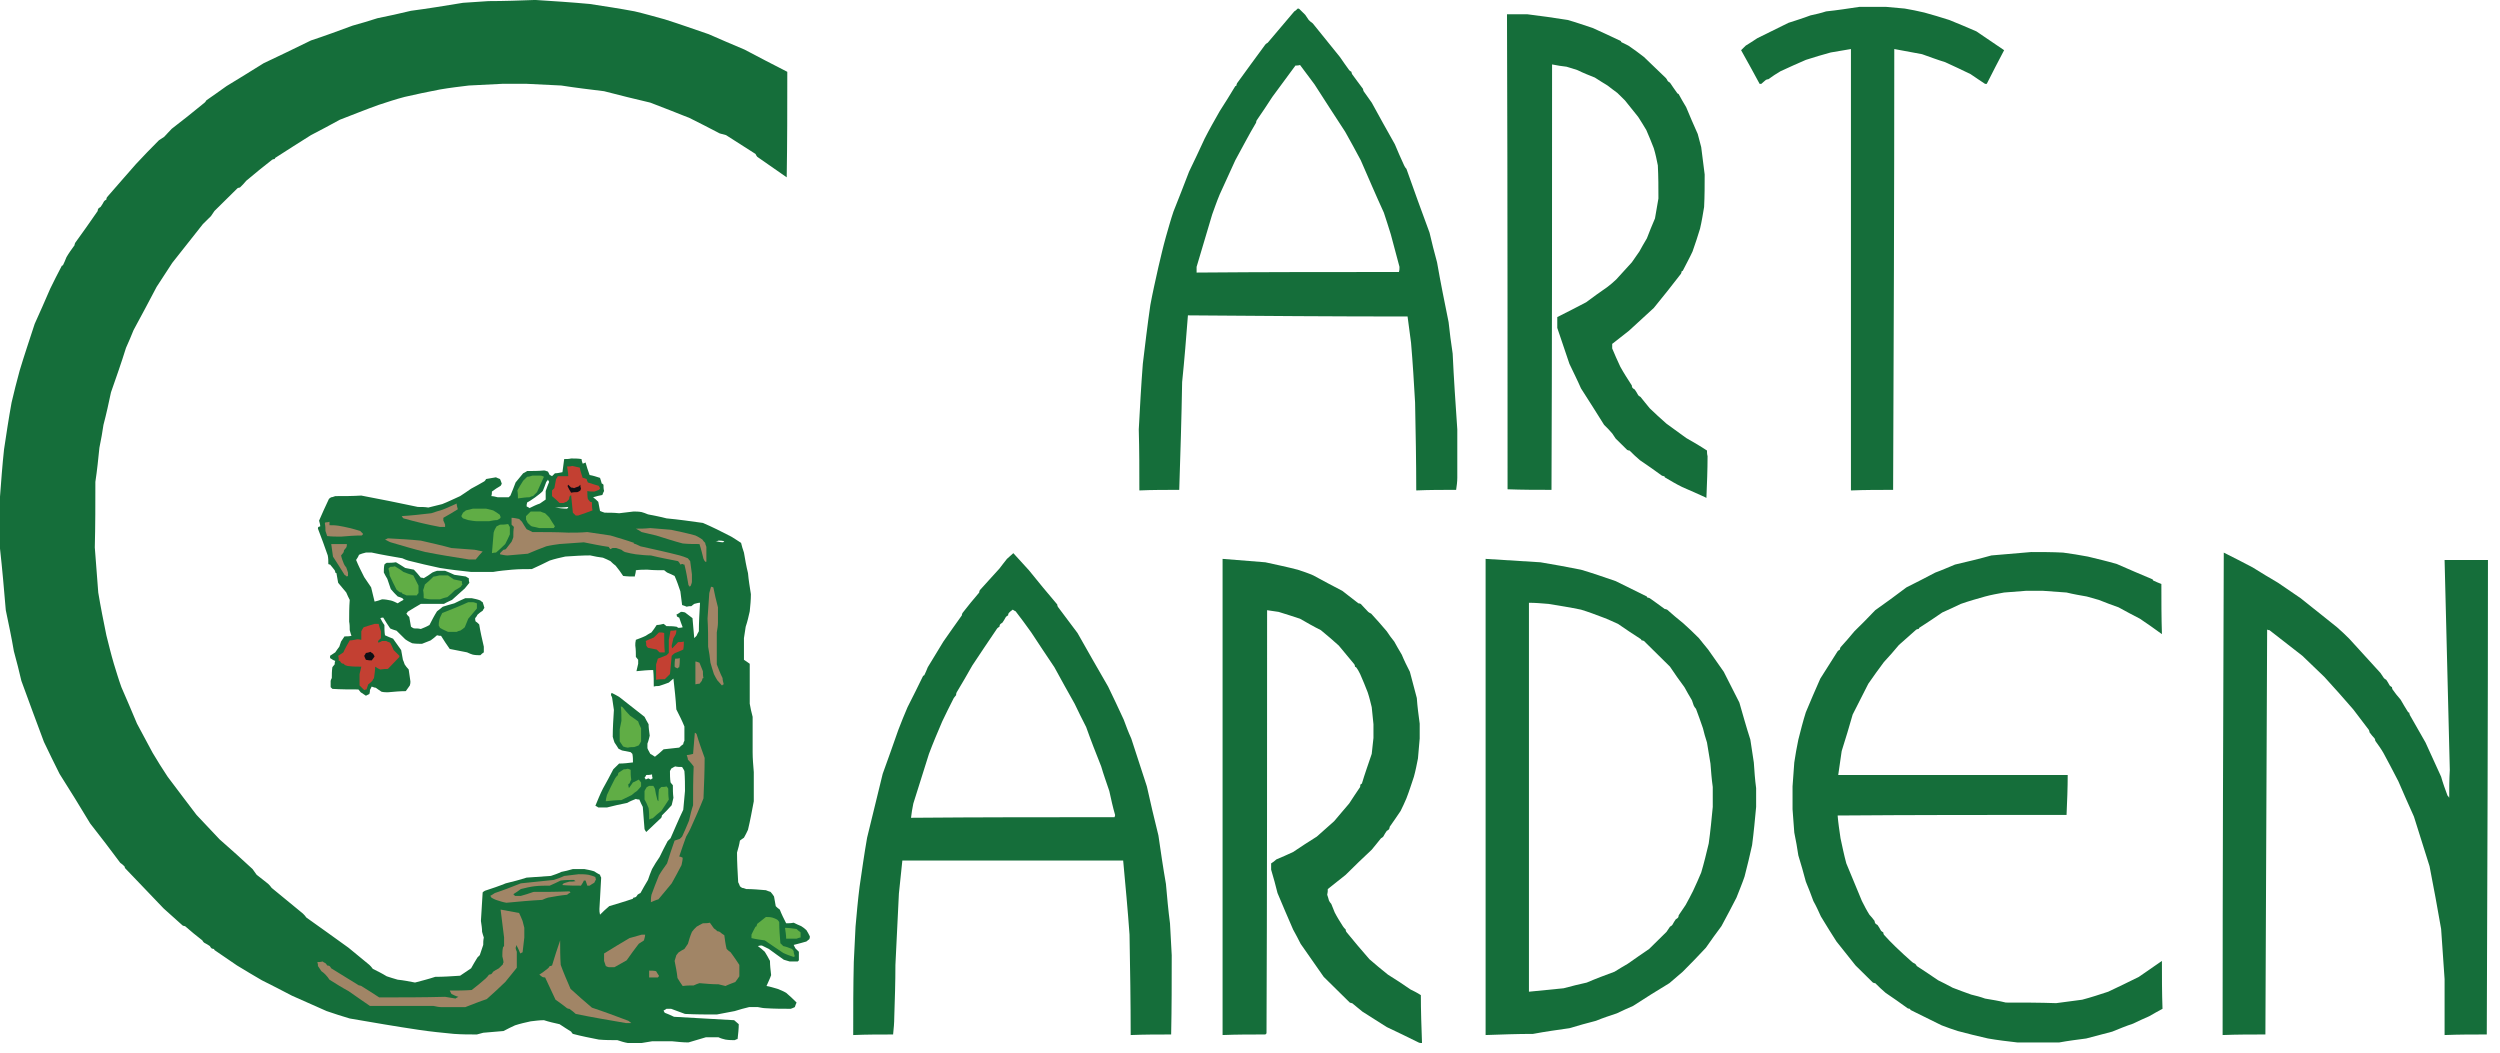 <svg height="72" viewBox="0 0 171 72" width="171" xmlns="http://www.w3.org/2000/svg"><g fill="none" fill-rule="evenodd"><g fill="#156e3a"><path d="m55.157 63.62c-.118-.117-.237-.195-.356-.273-.197-.078-.356-.156-.514-.234-.198.04-.356.04-.514.04-.158-.313-.316-.625-.435-.937-.119-.078-.197-.156-.277-.234-.039-.234-.079-.468-.118-.664-.079-.116-.158-.233-.237-.312-.119-.039-.238-.077-.317-.116-.474-.039-.909-.079-1.344-.079-.119-.038-.198-.077-.277-.077-.078-.04-.118-.079-.158-.118-.04-.117-.079-.194-.119-.272-.039-.703-.079-1.366-.079-2.029.079-.273.158-.546.198-.818.119-.079.198-.157.276-.196.119-.195.199-.39.277-.546.159-.663.277-1.326.396-1.95v-1.989c-.039-.469-.079-.937-.079-1.366v-2.418c-.079-.312-.158-.625-.198-.898v-2.73c-.157-.117-.277-.195-.396-.273v-1.482c.04-.273.08-.546.119-.78.12-.351.198-.702.277-1.053.04-.391.079-.781.079-1.171-.079-.507-.158-.975-.198-1.443-.118-.468-.197-.936-.277-1.404-.078-.235-.157-.468-.196-.663-.238-.156-.475-.312-.673-.43-.672-.351-1.305-.663-1.938-.936-.83-.117-1.66-.234-2.491-.312-.435-.117-.87-.194-1.265-.273-.158-.077-.316-.116-.435-.156-.198-.039-.394-.039-.553-.039-.356.039-.672.079-.988.118-.356-.039-.673-.039-.989-.039-.119-.04-.237-.079-.316-.118-.04-.233-.08-.429-.119-.624-.119-.116-.238-.234-.355-.312.236-.078.434-.116.632-.156.039-.117.079-.195.119-.273-.04-.157-.04-.312-.04-.429-.04-.039-.079-.079-.118-.079-.04-.155-.08-.272-.119-.389-.238-.078-.474-.156-.712-.195-.119-.311-.198-.585-.277-.858-.079.039-.158.077-.197.077-.04-.116-.08-.233-.08-.311-.237-.04-.474-.04-.711-.04-.159.04-.317.04-.475.04-.039.311-.078.624-.118.897-.198.039-.356.077-.514.077-.08.079-.158.157-.198.195-.079-.038-.119-.077-.158-.077-.04-.078-.079-.156-.119-.234-.118-.04-.198-.077-.276-.077-.396.037-.792.037-1.147.037-.119.079-.198.118-.277.156-.198.235-.356.43-.514.625-.119.312-.237.624-.355.898-.04.038-.08.077-.12.116h-.751c-.157-.039-.316-.078-.435-.078.04-.117.04-.234.04-.312.198-.156.395-.272.593-.39.04-.078.079-.117.079-.157-.039-.116-.079-.233-.119-.311-.118-.039-.197-.078-.277-.117-.237.039-.473.078-.672.117-.039.078-.079.117-.118.156-.316.195-.633.351-.909.506-.277.196-.515.352-.752.508-.435.195-.83.39-1.226.546-.315.078-.632.156-.948.235-.237-.04-.475-.04-.712-.04-1.305-.272-2.609-.546-3.875-.779-.593.038-1.187.038-1.779.038-.119.039-.198.078-.277.078-.079.039-.119.078-.158.117-.237.507-.474 1.014-.672 1.483.039.155.079.273.079.389-.04 0-.079.039-.119.039-.039.039-.039.079-.039.117.237.625.474 1.248.672 1.834.04.195.04.39.04.585.039.038.078.038.118.038.119.157.237.274.316.391.04.078.04.117.04.156.039.039.079.039.079.039.04.234.078.468.118.663.198.234.395.468.554.663.079.195.158.351.238.507-.04.507-.04 1.014-.04 1.483.04.194.04.389.04.585.038.155.078.273.118.39-.158.039-.316.039-.475.039-.078.117-.158.233-.237.351-.039.117-.079.233-.118.352-.12.155-.198.272-.277.388-.119.079-.237.157-.356.235v.156c.119.079.237.156.356.195-.04.078-.04.156-.04.235-.079.077-.118.156-.158.194-.039.273-.039.507-.039.741-.04.079-.079.156-.079.195v.429c.039.039.079.079.118.118.593.039 1.187.039 1.78.039.078.077.118.156.158.194.118.078.237.156.355.234.08-.039.158-.078.238-.116.039-.118.039-.196.039-.274.04-.077.08-.156.118-.234.12.039.198.078.278.078.158.118.277.195.395.274.158.038.317.038.435.038.435-.038.83-.078 1.226-.078.118-.155.197-.273.277-.39.039-.116.039-.195.039-.272-.039-.275-.079-.547-.119-.82-.118-.117-.197-.234-.277-.35-.039-.118-.078-.235-.118-.313-.04-.234-.08-.468-.119-.663-.198-.273-.395-.546-.554-.78-.197-.078-.395-.156-.553-.234-.039-.235-.039-.468-.039-.702-.119-.156-.198-.312-.278-.468.08-.039.159-.039.198-.039.159.273.317.507.475.741.159.078.317.117.435.156.197.195.395.39.593.585.158.117.317.195.475.273.237.039.474.039.672.039.198-.078.395-.156.593-.234.158-.117.316-.235.435-.351.118.039.198.039.276.039.198.312.395.623.594.897.395.078.791.156 1.186.233.158.079.277.118.395.157.198.039.356.039.515.039.078-.078.157-.156.236-.196v-.388c-.118-.508-.236-1.016-.316-1.523-.079-.078-.158-.156-.237-.194-.04-.078-.04-.157-.04-.234.079-.079.119-.156.159-.235.118-.116.236-.195.355-.273.039-.078.079-.155.119-.195-.04-.156-.08-.272-.119-.39-.079-.039-.119-.077-.157-.116-.198-.079-.397-.117-.594-.157h-.435c-.276.117-.514.234-.751.352-.277.077-.553.155-.791.233-.158.118-.277.234-.395.313-.198.312-.356.624-.515.936-.197.117-.395.194-.593.273-.157-.039-.315-.039-.474-.039-.079-.04-.158-.079-.198-.117-.039-.235-.078-.469-.118-.664-.08-.077-.158-.156-.198-.233.04-.039.079-.079.079-.118.317-.194.632-.39.909-.545h1.582c.197-.118.396-.195.554-.274.316-.272.593-.546.87-.78.118-.156.236-.273.316-.39-.04-.117-.04-.234-.04-.312-.078-.039-.158-.078-.198-.117-.276-.039-.553-.078-.79-.117-.238-.117-.435-.195-.633-.273h-.553c-.119.039-.237.078-.317.117-.198.156-.395.273-.593.39-.079-.039-.158-.039-.198-.039-.157-.195-.315-.39-.474-.546-.198-.04-.396-.078-.593-.117-.238-.156-.435-.273-.633-.39-.236.039-.435.039-.633.039-.078.039-.118.078-.157.116-.04.196-.04.391-.04.547.079.156.159.312.237.43.08.233.158.467.238.701.157.195.316.351.474.508.118.038.237.077.316.116.04.04.08.078.08.117-.159.079-.278.156-.396.235-.158-.079-.317-.156-.474-.195-.198-.04-.396-.079-.593-.079-.198.079-.356.118-.515.156-.078-.35-.158-.663-.236-.975-.159-.234-.317-.468-.475-.702-.198-.39-.395-.78-.553-1.171.078-.116.158-.234.196-.35.159-.078.317-.117.475-.156h.395c.713.156 1.425.272 2.096.39.158.078.277.116.395.156.752.195 1.463.351 2.176.507.711.117 1.423.195 2.135.273h1.502c.435-.078.87-.117 1.305-.156.474-.04.909-.04 1.344-.04.435-.194.831-.389 1.226-.584.356-.117.711-.195 1.067-.274.593-.038 1.147-.077 1.7-.077.316.077.593.117.87.156.198.078.356.155.514.234.119.117.238.233.356.312.198.233.356.468.514.702.277.039.554.039.791.039.04-.156.08-.312.08-.429.276-.039.553-.039.79-.039.395.039.79.039 1.147.039.079.078.157.117.197.156.198.078.356.156.514.234.159.351.277.702.395 1.054l.119.936c.118.038.238.077.317.116.118-.039.236-.039.316-.039.078-.077.158-.117.197-.155.158-.039.278-.079.396-.079-.039.663-.079 1.326-.079 1.951-.079.117-.119.233-.159.312-.079.077-.118.117-.158.156-.039-.468-.079-.937-.119-1.365-.197-.156-.355-.274-.513-.391-.118-.039-.198-.039-.277-.039-.118.079-.237.156-.316.195.04.039.04.079.04.118.079.038.118.078.158.078.078.234.157.467.237.662-.119.039-.237.039-.316.039-.04-.039-.079-.077-.119-.077-.237-.039-.475-.039-.673-.039-.078-.078-.157-.118-.197-.156-.158.038-.317.078-.474.078-.119.194-.238.351-.356.506-.158.079-.277.156-.396.235-.237.117-.475.195-.671.272-.04.157-.04.274-.04.391.04.272.04.546.04.78.077.078.117.157.157.195v.273c-.04.196-.08.351-.118.507.395-.039.79-.078 1.146-.078.039.39.039.781.039 1.131.12-.039.238-.039.356-.039.238-.078.475-.155.672-.234.12-.117.238-.195.317-.273.079.703.158 1.405.198 2.107.198.389.395.78.553 1.17v.974c-.04.079-.078.157-.078.235-.12.077-.199.156-.277.234-.356.039-.713.078-1.068.117-.198.195-.395.351-.593.507-.119-.078-.237-.156-.317-.195-.078-.155-.158-.273-.197-.39v-.312c.079-.196.119-.39.157-.546-.038-.273-.078-.546-.078-.78-.118-.195-.198-.351-.277-.507-.592-.469-1.186-.937-1.739-1.365-.199-.118-.356-.195-.515-.273-.04.078-.04.116-.04.155.04.079.08.156.08.195.04.274.079.546.119.819-.04.625-.079 1.248-.079 1.834.039.156.079.272.119.39.117.156.196.313.276.429.079.039.158.078.237.117.198.039.396.079.593.117.04.039.079.078.118.117.04.195.04.391.04.585-.316.039-.632.078-.948.078-.159.156-.277.274-.396.39-.237.468-.474.897-.712 1.326-.197.391-.355.781-.514 1.171.079.038.159.078.198.117h.593c.475-.117.949-.235 1.384-.312.198-.117.395-.195.594-.273.077.038.157.038.236.038.08.196.158.352.238.508.039.507.079 1.014.118 1.521.04.078.079.156.119.195.356-.351.712-.663 1.028-.975.04-.078.04-.118.04-.156.237-.234.473-.469.671-.702.04-.195.08-.351.119-.507-.039-.312-.039-.585-.039-.858-.08-.078-.12-.157-.158-.196-.04-.273-.04-.546-.04-.78.04-.078.078-.117.078-.156.12-.077.199-.117.277-.156.159.039.316.039.475.039.08.117.118.195.158.273.04.468.04.937.04 1.365-.04.43-.08.858-.118 1.288-.317.663-.594 1.326-.87 1.95-.08.078-.158.157-.198.194-.198.391-.395.742-.554 1.093-.197.273-.356.546-.514.82-.119.273-.197.506-.277.741-.197.311-.355.623-.513.897-.08.039-.159.078-.199.117-.04.078-.078.116-.117.156-.08.039-.119.039-.159.039-.04.039-.04.077-.04.077-.553.196-1.107.351-1.621.508-.237.194-.435.39-.632.585-.04-.156-.04-.272-.04-.391.04-.74.079-1.442.119-2.144-.04-.079-.079-.156-.079-.196-.158-.078-.277-.155-.396-.234-.237-.077-.474-.117-.672-.155h-.791c-.277.078-.554.155-.79.194-.238.117-.475.195-.712.274-.554.038-1.107.078-1.661.117-.474.156-.949.273-1.423.39-.475.194-.949.351-1.424.507-.079.038-.119.077-.158.117-.039.663-.079 1.326-.119 1.95.04.273.08.507.08.741.039.156.078.274.118.39-.04.196-.04.351-.04.507-.078.235-.158.468-.236.702-.08.079-.119.117-.158.156-.159.274-.317.508-.435.742-.277.195-.515.351-.752.507-.593.039-1.146.077-1.7.077-.474.157-.949.274-1.384.39-.395-.077-.79-.156-1.186-.195-.277-.077-.514-.155-.752-.233-.315-.195-.631-.351-.948-.507-.08-.118-.158-.195-.237-.273-.475-.391-.949-.78-1.424-1.171-.988-.702-1.937-1.404-2.886-2.067-.079-.117-.158-.195-.237-.273-.712-.585-1.424-1.171-2.136-1.755-.078-.118-.158-.195-.236-.274-.277-.233-.554-.428-.792-.624-.118-.155-.197-.272-.277-.389-.751-.703-1.502-1.366-2.253-2.029-.554-.585-1.067-1.13-1.582-1.677-.672-.897-1.344-1.755-1.977-2.613-.356-.547-.711-1.093-1.028-1.639-.356-.663-.711-1.326-1.067-1.99-.356-.858-.712-1.676-1.067-2.496-.198-.545-.356-1.092-.515-1.599-.197-.663-.355-1.326-.513-1.95-.198-.975-.396-1.951-.555-2.926-.078-1.053-.157-2.067-.236-3.082.039-1.481.039-3.003.039-4.485.119-.779.197-1.56.277-2.34.119-.546.198-1.053.277-1.561.198-.741.356-1.482.514-2.223.356-1.014.712-2.029 1.027-3.043.198-.428.356-.819.515-1.209.553-1.014 1.068-1.989 1.581-2.964.357-.546.712-1.093 1.068-1.639.712-.897 1.423-1.794 2.095-2.652.198-.195.396-.39.554-.546.079-.117.158-.234.237-.351.553-.546 1.068-1.053 1.581-1.56.08-.04.119-.04.159-.04.158-.155.316-.312.435-.467.593-.507 1.186-.976 1.779-1.444.079-.039.118-.039.158-.039.04-.039.04-.078.04-.078.83-.546 1.66-1.053 2.451-1.56.672-.351 1.345-.702 1.977-1.054.91-.35 1.779-.701 2.649-1.013.593-.195 1.186-.391 1.779-.546.83-.196 1.622-.352 2.413-.508.672-.116 1.343-.195 1.976-.272.792-.039 1.582-.078 2.333-.118h1.581c.831.04 1.622.079 2.413.118.988.156 1.976.272 2.926.389 1.067.274 2.135.546 3.162.781.91.351 1.82.702 2.689 1.053.712.351 1.384.702 2.057 1.053.157.039.315.078.435.117.671.429 1.343.859 2.016 1.287.039.078.078.156.118.195.672.468 1.345.936 2.016 1.405.04-2.419.04-4.837.04-7.217-.988-.507-1.977-1.014-2.926-1.521-.829-.351-1.66-.702-2.451-1.053-1.028-.351-2.016-.703-3.005-1.015-.712-.194-1.384-.389-2.056-.546-1.028-.194-2.056-.35-3.084-.506-1.265-.117-2.491-.195-3.717-.274-1.067.039-2.135.079-3.202.079-.593.039-1.186.078-1.74.116-1.186.195-2.372.391-3.559.546-.791.196-1.541.351-2.292.507-.594.196-1.147.351-1.701.508-.949.35-1.898.701-2.847 1.013-1.107.546-2.174 1.054-3.242 1.561-.87.546-1.7 1.053-2.531 1.56-.474.351-.948.663-1.383.976-.04.078-.08.117-.119.156-.751.623-1.502 1.209-2.254 1.793-.198.196-.355.391-.513.547-.12.078-.238.156-.357.234-.553.546-1.067 1.092-1.581 1.638-.673.781-1.344 1.521-1.977 2.263-.039.078-.039.116-.039.155-.08.04-.12.079-.158.118-.08.156-.159.273-.238.389-.079.04-.119.079-.159.118-.038.078-.038.117-.038.156-.515.741-1.028 1.482-1.543 2.184-.039.079-.039.117-.039.156-.198.273-.396.546-.554.819-.079.195-.158.39-.237.547-.04.038-.079.038-.079.038-.277.547-.554 1.054-.791 1.561-.356.818-.711 1.638-1.068 2.419-.355 1.091-.711 2.144-1.028 3.197-.197.742-.395 1.483-.553 2.186-.198 1.091-.356 2.144-.514 3.198-.119 1.092-.197 2.184-.277 3.237v3.55c.158 1.403.277 2.808.396 4.212.197.937.395 1.873.553 2.809.198.702.356 1.365.514 2.028.514 1.405 1.028 2.809 1.542 4.174.356.741.712 1.482 1.068 2.184.712 1.131 1.423 2.263 2.095 3.394.712.897 1.384 1.794 2.056 2.691.119.078.198.156.277.234.04.039.04.078.04.118.909.936 1.779 1.872 2.649 2.769l1.305 1.17c.078.039.118.039.158.039.395.352.79.664 1.186.976.039.077.079.116.119.155.158.079.276.156.395.234.039.078.079.117.118.157.08.039.119.039.158.039.04.038.04.077.04.077.515.351 1.028.703 1.542 1.054.593.351 1.147.702 1.7 1.013.712.352 1.384.703 2.057 1.054l2.372 1.053c.553.195 1.067.351 1.582.507 1.581.273 3.162.546 4.744.78.791.118 1.581.196 2.372.273.554.04 1.068.04 1.582.04.158-.04.316-.079.434-.117.475-.04.95-.078 1.385-.118.276-.156.553-.273.79-.39.356-.116.712-.195 1.068-.273.316-.039.633-.078.91-.078.355.117.711.195 1.067.274.277.194.554.351.791.507.04.078.079.116.118.155.593.157 1.186.273 1.779.39.435.039.87.039 1.265.039.238.078.475.156.713.195h.948c.238-.039.475-.077.712-.117h1.384c.396.04.752.078 1.107.078.395-.116.791-.233 1.186-.351h.87c.159.078.316.118.475.156.237.039.435.039.633.039.078-.039.157-.077.197-.077.039-.352.079-.703.079-1.014-.119-.118-.238-.196-.316-.274-1.385-.077-2.768-.156-4.112-.233-.237-.118-.435-.196-.633-.274-.039-.077-.079-.117-.079-.156.079-.039.158-.078.197-.117h.316c.317.117.633.234.95.351.751.039 1.463.039 2.174.039.435-.078.831-.156 1.227-.234.355-.117.671-.195.988-.273h.593c.197.039.395.078.553.078.593.039 1.147.039 1.7.039.119-.039.198-.078.277-.117.039-.117.079-.234.119-.312-.237-.233-.474-.468-.712-.663-.197-.117-.395-.195-.593-.273-.277-.079-.514-.155-.751-.195.119-.273.237-.507.316-.742-.039-.351-.079-.662-.079-.974-.118-.235-.237-.43-.356-.625-.157-.156-.316-.273-.474-.39.118-.038.197-.038.277-.038.158.077.316.155.474.234.356.273.712.507 1.028.74.158.04.277.079.396.118h.553c.04-.039.079-.078.079-.078v-.586c-.079-.078-.158-.156-.238-.233-.039-.079-.078-.157-.118-.235.317-.077.593-.156.87-.234.079-.077.158-.117.198-.156.039-.078.039-.156.039-.195-.079-.156-.158-.312-.237-.429m-17.832-30.035v.585c-.118.079-.237.156-.395.273-.238.078-.475.195-.712.313l-.04-.039c-.039 0-.079-.04-.158-.079 0-.078 0-.156.04-.273.197-.078.909-.585 1.067-.78.08-.195.158-.39.238-.624.039-.039.078-.078.118-.156 0 .039.04.078.079.156-.079.195-.158.391-.237.624m1.463 1.209c-.276 0-.553-.038-.83-.077.277 0 .593 0 .909-.04 0 .04-.039.079-.079.117m5.733 18.529c-.04 0-.08-.04-.158-.079-.04 0-.118.039-.198.079 0-.04-.039-.079-.079-.118.04-.038.079-.117.119-.194.118 0 .236 0 .395-.04 0 .078 0 .157.04.273-.04 0-.079.039-.119.079m4.942-16.228c-.157 0-.316-.038-.514-.077.04 0 .119 0 .198-.039.119 0 .237 0 .395.039 0 0-.039.039-.079.077"/><path d="m97.029 71.304c-.712-.351-1.423-.702-2.174-1.053-.554-.351-1.108-.702-1.661-1.053-.237-.196-.475-.39-.712-.584-.04 0-.079 0-.158-.04-.593-.585-1.186-1.17-1.78-1.755-.513-.742-1.028-1.482-1.581-2.263-.158-.312-.317-.624-.514-.975-.356-.819-.711-1.639-1.067-2.497-.119-.506-.277-1.053-.436-1.598v-.43c.119-.078.237-.156.357-.272.356-.156.75-.313 1.146-.507.514-.352 1.067-.703 1.622-1.054.395-.35.79-.702 1.185-1.053.316-.39.673-.781 1.028-1.21.238-.35.474-.741.751-1.131 0-.038 0-.116.04-.194 0 0 .04 0 .079-.04.198-.663.435-1.326.672-2.028.04-.351.079-.702.119-1.092v-.937c-.04-.389-.079-.779-.119-1.17-.079-.312-.158-.663-.276-1.014-.158-.39-.317-.818-.515-1.248-.078-.156-.158-.312-.277-.468 0 0-.039 0-.078-.039 0-.039 0-.078-.04-.156-.356-.429-.711-.858-1.068-1.287-.395-.351-.79-.702-1.225-1.053-.475-.235-.949-.507-1.424-.781-.474-.156-.948-.312-1.463-.468-.237-.039-.514-.078-.79-.116 0 9.634 0 19.269-.04 28.943 0 0-.04.037-.079.077-.989 0-1.937 0-2.926.039v-32.57c.989.078 1.937.155 2.926.234.712.156 1.463.312 2.215.507.355.117.711.233 1.066.39.634.351 1.306.701 1.978 1.053.355.273.712.546 1.107.858.04 0 .079 0 .158.039.158.156.317.352.514.546.039.04.119.079.198.117.356.39.711.781 1.068 1.209.158.235.316.469.513.703.159.273.316.585.515.897.158.39.355.78.553 1.17.158.586.316 1.17.475 1.795.039.584.118 1.17.197 1.755v1.014c-.04.428-.079.897-.119 1.365-.078.39-.158.819-.277 1.249-.158.467-.316.974-.513 1.482-.119.272-.238.546-.396.858-.237.35-.474.702-.751 1.092 0 .038 0 .078-.039.156-.04.039-.08.078-.158.117-.08.116-.159.234-.238.39-.039.039-.079.078-.158.117-.198.234-.395.507-.633.78-.593.546-1.186 1.131-1.779 1.716-.395.312-.791.624-1.226.976 0 .116 0 .234-.039.39.039.117.079.234.118.389.04.079.079.157.159.234.079.196.158.391.236.586.159.312.357.624.554.936.04.078.12.156.198.234 0 .039 0 .078.04.156.514.624 1.028 1.248 1.581 1.872.396.351.83.703 1.265 1.054.515.312 1.028.662 1.543 1.014.236.116.474.234.711.39 0 1.092.04 2.184.079 3.276-.079 0-.158 0-.237-.039"/><path d="m137.991 71.304c-.672-.078-1.345-.155-2.016-.273-.673-.156-1.345-.313-2.056-.507-.356-.117-.712-.234-1.108-.39-.711-.351-1.423-.702-2.134-1.053 0 0 0-.039-.04-.079-.039 0-.079 0-.159-.038-.473-.35-.988-.702-1.502-1.053-.237-.195-.474-.429-.711-.663-.04 0-.08 0-.158-.039-.396-.39-.792-.781-1.186-1.17-.436-.546-.87-1.093-1.305-1.639-.356-.547-.712-1.131-1.068-1.717-.158-.35-.316-.701-.514-1.053-.158-.428-.316-.858-.515-1.325-.157-.586-.316-1.17-.513-1.795-.079-.507-.158-1.014-.277-1.561-.039-.507-.079-1.053-.119-1.598v-1.56c.04-.547.08-1.093.119-1.639.08-.507.158-1.014.277-1.56.157-.624.316-1.248.513-1.873.317-.741.634-1.521.989-2.301.396-.624.791-1.248 1.186-1.873.04-.038.08-.077.158-.116 0-.04 0-.078.04-.156.317-.351.632-.702.949-1.093.474-.468.95-.935 1.424-1.442.711-.508 1.423-1.014 2.135-1.561.633-.311 1.304-.663 1.976-1.014.435-.156.87-.351 1.344-.546.831-.195 1.662-.39 2.492-.625.909-.077 1.819-.156 2.728-.233.712 0 1.424 0 2.175.039.553.078 1.107.156 1.7.273.633.156 1.305.311 1.976.507.792.351 1.621.702 2.453 1.053 0 0 0 .039.038.078.158.078.357.157.555.234 0 1.132 0 2.263.038 3.433-.473-.352-.988-.703-1.501-1.054-.475-.233-.95-.507-1.463-.78-.435-.155-.87-.312-1.345-.506-.276-.079-.553-.156-.83-.235-.435-.077-.909-.156-1.384-.273-.514-.039-1.068-.078-1.621-.117h-1.147c-.475.039-.988.078-1.502.117-.436.078-.87.156-1.305.273-.554.156-1.107.312-1.661.507-.396.195-.83.39-1.265.586-.514.351-1.028.702-1.581 1.053 0 0 0 .038-.04.077-.04 0-.079 0-.158.04-.395.351-.791.701-1.187 1.053-.315.39-.671.78-1.028 1.17-.355.468-.711.975-1.066 1.482-.357.702-.712 1.404-1.069 2.106-.237.82-.474 1.639-.751 2.497-.079.547-.158 1.092-.237 1.638h15.697c0 .897-.039 1.795-.079 2.73-5.219 0-10.439 0-15.658.04.04.507.119 1.014.198 1.56.119.546.237 1.131.396 1.716.356.858.711 1.716 1.067 2.574.159.312.317.625.514.937.118.116.238.273.356.428 0 .04 0 .079.04.157.039.039.079.078.157.117.08.117.159.234.238.39.04.039.079.078.158.117 0 .039 0 .077.039.156.238.273.514.546.791.819.357.351.752.703 1.146 1.054.04.038.119.077.199.116.04.039.079.079.118.156.475.313.95.624 1.463.976.317.156.633.312.989.507.396.156.831.312 1.265.468.316.078.632.155.949.273.474.078.949.156 1.423.273 1.147 0 2.294 0 3.44.04.594-.079 1.187-.157 1.779-.235.594-.156 1.187-.351 1.78-.546.672-.312 1.384-.663 2.095-1.014.514-.352 1.028-.703 1.581-1.093 0 1.093 0 2.185.04 3.276-.276.157-.593.313-.909.507-.355.157-.712.314-1.107.508-.475.156-.949.351-1.423.546-.594.155-1.186.312-1.779.468-.594.078-1.227.157-1.859.273z"/><path d="m152.027 70.797c0-11 .04-21.999.079-32.999.633.312 1.305.663 1.977 1.014.553.351 1.147.702 1.74 1.053.514.352 1.028.702 1.542 1.053.831.663 1.66 1.327 2.491 1.989.276.235.554.507.831.78.711.781 1.423 1.56 2.134 2.341.08.117.159.234.237.351.04.039.08.078.159.117.079.117.157.234.237.39.039.039.079.077.159.117 0 .039 0 .079.038.156.159.235.356.469.555.702.158.273.315.546.514.858 0 0 .039 0 .079.039 0 .04 0 .079.038.156.357.624.712 1.249 1.068 1.873.356.78.712 1.56 1.068 2.341.119.428.277.858.435 1.286.039.039.079.079.119.156 0-.623 0-1.248.04-1.912-.12-4.758-.238-9.555-.357-14.354h2.966c0 10.806-.04 21.61-.08 32.454-.948 0-1.897 0-2.886.039v-3.823c-.079-1.131-.158-2.263-.237-3.432-.237-1.405-.514-2.848-.791-4.291-.356-1.131-.712-2.263-1.068-3.393-.355-.781-.711-1.599-1.067-2.419-.316-.624-.673-1.287-1.028-1.95-.158-.273-.356-.547-.553-.82 0-.038 0-.078-.04-.155-.118-.118-.238-.274-.356-.43 0-.038 0-.077-.039-.156-.356-.467-.713-.935-1.068-1.404-.632-.741-1.304-1.482-1.977-2.223-.474-.468-.988-.936-1.502-1.443-.751-.586-1.502-1.171-2.254-1.755-.04 0-.079 0-.158-.039-.04 9.206-.079 18.45-.119 27.694-.949 0-1.937 0-2.926.039"/></g><path d="m42.821 69.978c-1.146-.195-2.293-.391-3.439-.624-.12-.118-.278-.234-.436-.351-.039 0-.079 0-.157-.039-.238-.196-.515-.39-.792-.586-.237-.507-.474-1.014-.711-1.521-.04 0-.119 0-.198-.039-.04-.038-.119-.078-.198-.156.198-.116.396-.272.594-.429.039-.039.078-.078.118-.155.039 0 .079 0 .158-.039.159-.547.356-1.133.554-1.716 0 .546 0 1.091.039 1.676.198.547.436 1.093.672 1.639.475.428.949.858 1.463 1.286.83.274 1.661.586 2.491.898.04.039.119.077.199.156z" fill="#a18566"/><path d="m30.169 68.886c-.158 0-.317-.039-.514-.079h-4.35c-.473-.312-.948-.663-1.463-1.014-.434-.234-.869-.507-1.304-.78-.079-.116-.159-.234-.277-.351-.079-.078-.158-.156-.277-.234-.078-.116-.158-.234-.236-.351 0-.077 0-.156-.04-.273.118 0 .237 0 .355-.039.04.039.119.078.198.117.04.039.08.078.118.157.04 0 .08 0 .159.038.039.039.079.078.118.156.633.391 1.266.78 1.898 1.171.04 0 .08 0 .158.038.396.234.791.507 1.226.781 1.503 0 3.005 0 4.508-.04.237.04.474.079.711.117.04-.038.119-.077.198-.117-.158-.039-.316-.116-.474-.195-.04-.077-.079-.156-.119-.233.475 0 .988 0 1.503-.039.316-.234.632-.508.948-.781.08-.077.159-.156.238-.273.039 0 .079 0 .157-.038.04-.04.08-.078.12-.157.118-.077.237-.155.395-.234.078-.078.158-.156.277-.273 0-.039 0-.078.039-.117 0-.117-.039-.274-.079-.429 0-.195 0-.391.04-.584 0-.04.039-.079.079-.119v-.584c-.079-.624-.158-1.248-.238-1.911.395.078.83.156 1.265.233.08.157.158.351.238.546.04.157.079.312.119.469v.663c-.04.312-.079.663-.119 1.015-.04 0-.08.039-.158.077-.08-.196-.158-.389-.277-.585 0 .039 0 .117-.04.196 0 .077.04.155.08.272v1.092c-.238.312-.514.624-.791.976-.395.389-.83.779-1.265 1.17-.475.155-.95.351-1.463.546z" fill="#a18566"/><path d="m119.961 52.152c-.079-.546-.158-1.053-.237-1.56-.277-.858-.514-1.716-.751-2.536-.357-.701-.712-1.404-1.068-2.106-.356-.507-.712-1.014-1.068-1.521-.237-.274-.435-.546-.632-.78-.356-.352-.711-.703-1.068-1.015-.395-.312-.751-.623-1.106-.935-.08-.039-.12-.039-.159-.039-.356-.274-.711-.508-1.028-.742-.08-.039-.119-.039-.157-.039-.04-.039-.04-.077-.04-.077-.712-.352-1.423-.703-2.135-1.054-.791-.273-1.582-.547-2.373-.78-.949-.195-1.858-.351-2.767-.507-1.266-.078-2.531-.157-3.757-.234v32.57c1.107-.039 2.175-.078 3.242-.078.831-.156 1.661-.273 2.491-.39.633-.194 1.226-.351 1.819-.507.475-.195.949-.351 1.423-.508.395-.194.751-.35 1.108-.506.83-.546 1.66-1.053 2.49-1.561.317-.272.633-.546.909-.78.554-.546 1.069-1.092 1.582-1.638.357-.507.713-1.014 1.068-1.482.356-.663.712-1.326 1.028-1.95.198-.507.395-.976.553-1.443.198-.742.356-1.444.515-2.147.118-.897.196-1.755.276-2.613v-1.286c-.08-.586-.118-1.171-.158-1.756zm-2.808 3.042c-.078.821-.157 1.639-.276 2.497-.158.663-.317 1.326-.514 1.989-.158.39-.356.82-.554 1.249-.158.311-.315.623-.513.974-.159.234-.317.469-.475.703 0 .039 0 .078-.04.155-.039.04-.078.079-.157.119-.08.116-.158.233-.238.388-.04.04-.079.079-.159.118-.078.117-.157.234-.236.352-.395.388-.791.779-1.187 1.169-.474.312-.949.663-1.463 1.014-.276.156-.593.352-.909.546-.632.234-1.265.468-1.898.742-.513.117-1.028.234-1.582.389-.79.079-1.58.157-2.372.235v-26.603c.435 0 .87.039 1.345.078.711.117 1.463.235 2.214.391.514.156 1.028.35 1.542.546.316.116.633.273.989.428.514.352 1.028.703 1.581 1.054 0 0 0 .039.039.077.04 0 .08 0 .158.039.594.586 1.186 1.17 1.779 1.756.317.467.634.937.989 1.404.158.273.317.585.514.898.04.116.079.233.119.351.04.077.08.155.158.233.159.43.317.858.475 1.327.078.312.158.624.276.975.079.467.159.936.238 1.444.04.506.079 1.052.157 1.598z" fill="#156e3a"/><path d="m46.696 67.443c-.118-.157-.237-.351-.356-.546-.039-.391-.119-.78-.197-1.17.039-.117.078-.235.118-.391.04-.039.079-.117.158-.195.119-.078.238-.156.395-.234.08-.117.159-.234.239-.35.078-.274.157-.546.276-.819.079-.118.197-.235.316-.351.119-.079.277-.157.435-.235.157 0 .316 0 .474-.039.08.117.159.234.277.39.079.04.158.117.238.196.039 0 .078 0 .158.039.079.077.197.155.316.233.04.312.079.625.157.936.08.078.159.156.278.234.198.274.395.546.593.858v.781c-.079.117-.158.234-.278.39-.196.078-.434.156-.671.273-.158-.039-.316-.079-.475-.117-.434 0-.87-.04-1.304-.078-.119.038-.237.078-.396.156-.237 0-.474 0-.751.039" fill="#a18566"/><path d="m44.996 66.858h-.594v-.468c.159 0 .317 0 .475.039.039.078.119.195.197.312 0 .038-.039.078-.078.117z" fill="#a18566"/><path d="m41.635 66.155c-.04 0-.118-.039-.198-.078-.039-.117-.079-.234-.119-.351v-.507c.554-.351 1.147-.702 1.74-1.053l.831-.234h.237c0 .117-.04.234-.079.391-.119.077-.238.155-.356.233-.276.351-.553.741-.83 1.132-.277.155-.554.312-.83.467z" fill="#a18566"/><path d="m54.287 65.454c-.237-.078-.475-.157-.712-.273-.395-.274-.829-.546-1.265-.858-.277-.039-.593-.079-.909-.156v-.234c.078-.156.158-.352.277-.547 0 0 .039 0 .078-.039 0-.039 0-.078.04-.156.198-.156.395-.311.593-.468.118 0 .277 0 .435.039.118.039.237.078.356.156.039.04.079.078.119.156 0 .468.039.936.079 1.443.039.04.118.118.197.195.198.039.395.118.594.195.039.04.079.078.118.156 0 .118.039.234.079.352 0 0-.04 0-.079.039" fill="#60ad45"/><path d="m53.773 64.205c0-.234-.039-.467-.079-.741.238 0 .514.039.791.078.079.077.158.156.277.234v.35c-.079 0-.159.04-.277.079z" fill="#60ad45"/><path d="m34.636 61.748c-.237-.039-.475-.117-.712-.196-.079-.039-.197-.077-.316-.155 0-.04-.04-.078-.078-.117.078-.039.197-.117.315-.195.593-.195 1.186-.43 1.779-.664.752-.078 1.503-.155 2.255-.234.236-.078.474-.156.711-.272.317-.04.633-.079.988-.118.198 0 .435 0 .673.039.158.039.316.079.474.156 0 .039 0 .079.04.156-.04.079-.079.156-.119.235-.079.038-.198.116-.316.195h-.159c-.04-.118-.079-.235-.118-.351h-.118c-.04.116-.119.233-.199.351-.394 0-.829 0-1.264-.039 0-.04.039-.079.079-.118.117-.038.237-.078.395-.117.119 0 .277 0 .435-.038-.039 0-.079-.039-.119-.079-.277 0-.594 0-.909.04-.238.116-.474.233-.751.351-.317 0-.673 0-1.028.039-.317.038-.633.116-.95.194-.158.118-.316.234-.513.352.039.038.079.078.118.117h.395c.277-.079.554-.156.87-.274.791 0 1.621 0 2.452-.038 0 0 .039.038.079.077-.079.04-.158.079-.237.156-.435.04-.87.118-1.305.196-.119.039-.238.078-.396.155-.79.04-1.621.117-2.451.196" fill="#a18566"/><path d="m44.521 61.709c0-.157 0-.312.04-.507.158-.43.317-.858.513-1.326.159-.274.357-.547.553-.82.159-.507.317-1.014.515-1.56.119-.039.238-.078.356-.117.039-.039.079-.078.158-.156.158-.351.317-.702.474-1.093.08-.351.159-.701.277-1.052 0-.858 0-1.755.04-2.653-.118-.155-.237-.312-.395-.467 0-.079-.04-.196-.079-.313.117 0 .276-.039.434-.078.04-.467.08-.936.119-1.444.039 0 .079.04.119.079.158.546.355 1.092.553 1.638 0 .897-.04 1.834-.079 2.769-.277.702-.593 1.405-.909 2.107-.08.156-.158.312-.277.507-.158.43-.316.897-.474 1.365.078 0 .158.039.237.079 0 .156-.04.311-.079.506-.198.39-.435.82-.673 1.248-.277.351-.593.702-.909 1.093-.157.038-.316.116-.514.195" fill="#a18566"/><path d="m44.403 56.053c0-.235 0-.507-.039-.78-.079-.195-.159-.39-.278-.586v-.585c.04-.077.08-.155.159-.273.04 0 .079-.038.158-.078h.277c.04.04.079.118.118.196.04.234.08.468.158.74 0 .04.04.078.08.118 0-.273 0-.546.039-.819.04-.039.079-.079.158-.157.119 0 .238 0 .356-.038.04.038.079.078.119.156 0 .234 0 .468.04.74-.159.235-.317.508-.515.78-.197.157-.395.313-.593.508-.079 0-.158.039-.237.078" fill="#60ad45"/><path d="m80.027 63.152c-.118-.897-.198-1.795-.277-2.691-.198-1.132-.356-2.223-.514-3.316-.277-1.131-.554-2.263-.79-3.355-.356-1.092-.712-2.184-1.068-3.277-.198-.429-.356-.858-.514-1.287-.356-.78-.712-1.521-1.068-2.262-.711-1.248-1.423-2.457-2.095-3.667-.475-.624-.91-1.209-1.345-1.794-.039-.078-.039-.117-.039-.155-.672-.781-1.305-1.561-1.938-2.342-.356-.389-.711-.779-1.067-1.17-.159.156-.316.273-.436.391-.196.233-.355.468-.513.662-.474.508-.91 1.015-1.344 1.482-.04.079-.04.119-.04.156-.396.469-.79.937-1.146 1.405-.04.078-.04.117-.04.156-.435.625-.87 1.209-1.266 1.795-.355.585-.711 1.17-1.067 1.755-.079.195-.158.39-.237.546-.04.039-.079.039-.079.039-.356.741-.712 1.444-1.067 2.145-.238.547-.436 1.054-.633 1.561-.356 1.013-.712 2.028-1.068 3.002-.355 1.483-.712 2.926-1.067 4.37-.198 1.13-.356 2.262-.515 3.355-.118.935-.196 1.833-.276 2.73-.04.819-.079 1.638-.119 2.419-.04 1.677-.04 3.354-.04 4.992.91-.039 1.819-.039 2.729-.039.039-.39.079-.78.079-1.17.04-1.209.079-2.418.079-3.589.079-1.638.158-3.276.238-4.875.078-.781.157-1.522.236-2.263h15.104c.159 1.717.317 3.394.435 5.071.04 2.301.079 4.603.079 6.865.949-.039 1.859-.039 2.768-.039.039-1.833.039-3.627.039-5.422-.039-.74-.078-1.482-.118-2.184m-3.796-7.256c-4.625 0-9.252 0-13.918.04.04-.312.08-.624.158-.976.357-1.131.712-2.262 1.069-3.394.276-.74.593-1.482.909-2.223.237-.506.514-1.053.79-1.599.04-.039.08-.117.158-.195 0-.039 0-.117.04-.194.356-.586.712-1.21 1.068-1.835.553-.819 1.107-1.677 1.7-2.535.04-.039.078-.078.158-.116 0-.04 0-.079.04-.156.039-.04.079-.079.157-.118.08-.117.159-.234.238-.389.04-.04.078-.079.158-.118 0-.039 0-.078.04-.156.079-.078.157-.156.277-.233.039.038.118.077.197.116.356.468.712.936 1.068 1.444.513.78 1.028 1.56 1.581 2.379.435.819.91 1.638 1.384 2.496.237.507.514 1.053.791 1.599.316.898.672 1.795 1.027 2.691.159.547.357 1.093.554 1.678.12.546.238 1.092.396 1.638 0 .04 0 .079-.04.156" fill="#156e3a"/><path d="m41.437 54.805c0-.117.039-.273.079-.429.158-.351.355-.741.554-1.132.039-.077.118-.155.197-.234 0-.038 0-.078.04-.155.118-.078.236-.157.356-.234.078 0 .158 0 .276-.04.039 0 .119.04.198.078 0 .196 0 .43.04.664-.04.078-.079.156-.119.273 0 0-.04 0-.08.039 0 .078 0 .156.04.273.08-.117.159-.234.276-.39.12-.039.239-.117.397-.195.039.038.079.117.158.195v.273c-.079.077-.158.195-.278.311-.118.079-.237.157-.355.274-.238.117-.475.234-.712.351-.356 0-.711.039-1.067.078" fill="#60ad45"/><path d="m42.94 51.139c-.079 0-.198-.039-.317-.079-.078-.117-.158-.233-.236-.35v-.82c.039-.195.078-.39.118-.584 0-.313 0-.625-.04-.976.04 0 .08 0 .119.039.158.195.317.39.514.585.159.117.356.234.554.39.04.156.118.313.198.468v.898c-.04.078-.08.156-.158.272-.08.04-.198.078-.317.118-.118 0-.277 0-.435.039" fill="#60ad45"/><path d="m24.831 47.121c-.079-.079-.158-.156-.237-.235v-.78c.039-.155.079-.312.119-.506-.277 0-.554 0-.87-.04-.08 0-.158-.039-.277-.078 0 0 0-.038-.04-.078-.039 0-.079 0-.158-.039-.04-.039-.078-.077-.118-.156h-.08c0-.116 0-.234-.039-.351.119-.077.237-.156.356-.234.118-.273.276-.546.435-.819.158 0 .316-.039.514-.078.079 0 .158 0 .277.039v-.585c.039-.078.078-.156.158-.273.237-.078.474-.156.751-.234h.277c.039.156.079.312.158.507v.468c-.04.039-.119.117-.198.195 0 .039 0 .079.04.117.079-.038.158-.078.237-.117h.277c.079.039.158.079.276.117.08.156.158.313.238.507.118.118.237.234.395.39 0 .04 0 .078-.04.117-.237.234-.474.507-.751.781-.158 0-.316 0-.514.038-.118-.038-.237-.117-.356-.194 0 .233-.039.506-.079.779-.039.039-.079.118-.118.195-.079.079-.158.156-.277.235-.039.116-.079.233-.119.351-.039 0-.079 0-.158.039 0 0-.039-.039-.079-.078" fill="#c34032"/><path d="m49.345 46.847c-.079-.078-.158-.195-.277-.311-.079-.118-.158-.274-.237-.431-.079-.233-.158-.506-.237-.779-.04-.351-.079-.703-.158-1.092 0-.624 0-1.249-.04-1.912.04-.584.079-1.17.119-1.755.039-.117.079-.273.118-.429.04 0 .079 0 .159.039.078.428.197.897.316 1.365v1.054c0 .195-.04.428-.08.662v2.185c.119.312.238.624.395.936 0 .117.04.273.08.429-.04 0-.08.039-.119.078z" fill="#a18566"/><path d="m47.565 46.809v-1.561c.079 0 .158.04.277.079.08.195.158.389.237.584 0 .156 0 .312.04.469 0 0-.04 0-.079.038 0 .04 0 .079-.04.156-.04.04-.078.118-.158.196-.079 0-.159 0-.277.039" fill="#a18566"/><path d="m44.877 46.496v-1.053c.04-.117.079-.234.118-.391.199-.077.396-.156.594-.233.039-.039.079-.079.158-.156v-.898c.04-.195.079-.39.118-.624.118 0 .238 0 .396-.038 0 .077 0 .155-.04.272-.039.079-.079.156-.158.274-.04.156-.08.312-.119.507 0 .038 0 .116.039.194.12-.116.238-.273.397-.428.118 0 .237 0 .394-.04 0 .156 0 .352-.039.546-.158.079-.355.156-.553.235-.079.038-.159.117-.238.195-.04.389-.079.819-.118 1.247-.119.118-.237.234-.356.352-.198 0-.395 0-.593.039" fill="#c34032"/><path d="m46.261 45.678c-.04 0-.079-.039-.118-.079 0-.156 0-.35.039-.545.079 0 .198 0 .316-.039 0 .194 0 .39-.039.624-.04 0-.079.039-.119.078 0 0-.039 0-.079-.039" fill="#a18566"/><path d="m25.029 45.131c-.04-.078-.079-.156-.119-.273.04-.038.079-.117.119-.195.079 0 .198-.039.316-.078.04.039.079.078.159.117.039.039.078.118.118.195-.04.078-.118.156-.198.273-.118 0-.237 0-.395-.039" fill="#0e0f14"/><path d="m45.114 44.623c-.04-.039-.118-.116-.198-.195-.197-.039-.395-.078-.593-.116-.039-.04-.079-.079-.119-.156 0-.079 0-.195-.039-.313.158-.078.356-.156.554-.234.118-.117.237-.234.355-.351.119 0 .238 0 .357.04 0 .428 0 .858.04 1.325z" fill="#c34032"/><path d="m30.643 43.219c-.158-.078-.356-.155-.553-.273 0-.039-.04-.078-.08-.156 0-.117 0-.234.04-.39.04-.155.118-.312.198-.468.593-.234 1.186-.469 1.779-.741h.316c.08 0 .158.039.277.078v.351c-.197.234-.395.468-.593.702-.079.195-.158.39-.237.585-.079.078-.198.157-.317.234-.078 0-.158.039-.237.078z" fill="#60ad45"/><path d="m29.496 40.996c-.158 0-.317-.039-.514-.079 0-.155 0-.35-.039-.545.039-.118.078-.234.118-.39.198-.156.395-.351.593-.546.119 0 .237-.04.395-.078h.593c.119.078.238.156.396.273.158.039.356.078.554.116 0 .079 0 .157.039.235-.039.039-.079.077-.119.156-.118.078-.236.156-.395.234-.158.156-.316.312-.514.468-.158.039-.316.077-.514.156z" fill="#60ad45"/><path d="m27.796 40.723c-.079-.039-.158-.079-.277-.117 0 0 0-.039-.039-.078-.04 0-.079 0-.159-.039-.039-.039-.118-.078-.197-.157-.158-.311-.316-.623-.474-.974 0-.156-.04-.312-.08-.468.04-.039.08-.079.12-.117.078 0 .197 0 .315-.039.198.117.396.233.593.389.198.079.435.156.673.235.118.234.237.467.355.702v.507c-.039.039-.079.077-.118.156z" fill="#60ad45"/><path d="m47.091 40.021c-.079-.468-.158-.936-.277-1.405-.04 0-.079 0-.118-.039-.039 0-.079 0-.158.039-.04-.077-.08-.155-.158-.233-.593-.118-1.226-.234-1.858-.39-.317 0-.673-.04-1.028-.078-.238-.04-.475-.078-.752-.157-.079-.039-.158-.077-.238-.155-.118-.04-.236-.079-.355-.118h-.238c-.039 0-.079.039-.157.078-.04-.039-.079-.078-.119-.156-.554-.077-1.107-.195-1.7-.312-.553.04-1.107.079-1.661.117-.277.039-.593.079-.909.156-.396.156-.831.313-1.266.507-.435.04-.909.078-1.383.118-.158 0-.316-.04-.515-.078 0-.04 0-.078.04-.118.04-.039.119-.116.198-.194.039 0 .079 0 .158-.04.119-.156.237-.312.395-.507.04-.077.079-.195.119-.311 0-.235 0-.468.04-.703-.04-.039-.08-.077-.159-.156v-.468c.159 0 .317.039.514.078.04.039.119.118.198.195.079.156.198.312.317.507.118.039.236.117.395.195.791 0 1.621 0 2.451.04.435 0 .87 0 1.305-.04.514.079 1.028.156 1.582.234.514.157 1.067.312 1.62.508l-.039.039c.159.038.317.117.474.194.87.195 1.78.39 2.689.625.159.039.356.116.554.195.039.038.079.116.158.195.04.272.079.584.118.897v.506c0 .079-.039.157-.078.274 0 0-.04.039-.08.078 0-.039-.039-.078-.079-.117" fill="#a18566"/><path d="m23.724 39.436c-.04-.039-.079-.078-.158-.117-.237-.39-.514-.819-.791-1.248-.039-.273-.079-.547-.119-.859h1.068c0 .078 0 .157-.04.235-.039.038-.079.117-.158.195 0 .038 0 .078-.039.156-.04.038-.08.117-.158.194.038.196.118.39.197.586.04.078.079.156.158.234.04.117.08.234.119.351v.234s-.039 0-.079.039" fill="#a18566"/><path d="m48.237 38.422c-.039-.039-.079-.117-.118-.195-.08-.312-.159-.663-.276-1.014-.357 0-.752 0-1.147-.04-.593-.155-1.186-.351-1.819-.546-.317-.077-.633-.155-.989-.233-.118-.079-.238-.156-.395-.234.316 0 .632 0 .988-.04.474.04.949.079 1.423.118.554.116 1.107.234 1.661.389.158.079.316.157.474.274.04.077.119.156.198.234 0 .078.04.156.079.273v1.014z" fill="#a18566"/><path d="m32.066 38.266c-.988-.156-1.977-.312-2.966-.507-.79-.195-1.581-.429-2.371-.663-.12-.039-.238-.118-.396-.195.039 0 .118-.039.198-.079.751.04 1.502.079 2.253.156.673.157 1.384.313 2.096.508.514.039 1.028.078 1.581.117.158.04.356.077.554.117-.158.156-.316.351-.474.546z" fill="#a18566"/><path d="m33.648 37.837c.04-.467.079-.937.118-1.404.04-.156.119-.312.199-.429.078-.039.158-.078.236-.117.159 0 .317 0 .515-.039 0 0 .039 0 .078.039 0 .039.04.117.08.155v.508c-.08.195-.198.429-.316.663-.198.195-.396.39-.633.585-.079 0-.159 0-.277.039" fill="#60ad45"/><path d="m22.379 36.666c-.04-.117-.079-.234-.118-.351 0-.156 0-.312-.04-.507 0 0 0-.039.04-.079.078 0 .158 0 .276-.038v.234c.198 0 .395 0 .633.039.474.078.949.195 1.463.351.039.039.118.117.197.196 0 .038-.039.076-.079.116-.474 0-.949.039-1.423.078-.316 0-.632 0-.949-.039" fill="#a18566"/><path d="m36.89 36.121c-.158-.039-.316-.079-.514-.117-.079-.039-.158-.117-.277-.234-.039-.078-.079-.156-.118-.235v-.233c.079-.079.197-.195.316-.312h.672c.079.039.198.078.316.117.08.077.159.156.277.272.119.196.238.391.396.625 0 0-.04.038-.08.117z" fill="#60ad45"/><path d="m30.089 36.042c-.83-.155-1.661-.351-2.491-.586-.04-.037-.079-.077-.118-.155.671-.039 1.344-.117 2.016-.195.237-.078.475-.156.751-.234.317-.117.633-.274.988-.429 0 .118.04.234.08.39-.316.195-.633.39-.989.586v.194c.04.078.08.156.119.274v.155z" fill="#a18566"/><path d="m32.66 35.652c-.198 0-.395-.039-.633-.078-.119-.039-.237-.078-.355-.117-.04-.039-.08-.078-.119-.156.039-.078.079-.156.119-.234.039-.038.118-.078.197-.157.158-.038.316-.077.474-.116h.91c.158.039.316.078.475.116.158.079.316.196.473.313 0 .039 0 .078.04.118 0 .038 0 .077-.04.116-.038.039-.118.078-.197.117-.158 0-.356.039-.553.078z" fill="#60ad45"/><path d="m39.381 35.262c-.04-.039-.119-.117-.198-.195-.039-.391-.079-.78-.119-1.209-.04.039-.078.078-.118.117 0 .038 0 .117-.04.195-.039.039-.078.078-.158.155-.039 0-.119.04-.197.079h-.277c-.158-.156-.316-.312-.515-.468v-.39c.04-.04.08-.079.159-.156.04-.196.079-.39.118-.624.04-.039.08-.118.119-.195h.712c0-.195-.039-.429-.079-.664.118 0 .236 0 .356-.038.158.038.315.077.514.117.04.234.118.467.197.702.079 0 .159.039.277.078 0 .078.04.156.079.234.238.078.474.155.751.234 0 .039.04.078.08.156 0 .039-.04.077-.08.116-.079.04-.197.079-.316.118-.159 0-.316 0-.474-.039 0 .156 0 .351.039.546.04.039.08.117.158.194.04 0 .08 0 .118.04 0 .156 0 .351.04.546-.316.117-.632.234-.988.351z" fill="#c34032"/><path d="m35.427 34.092c0-.156 0-.351-.04-.546.119-.195.238-.429.396-.663.079-.079.158-.156.277-.273.118 0 .237-.039.355-.078h.553c.08 0 .159.039.238.078-.158.351-.316.702-.474 1.053-.079.078-.159.156-.277.273-.079 0-.158.039-.237.077-.238 0-.514.04-.791.079" fill="#60ad45"/><path d="m116.64 34.014c-.514-.234-1.028-.467-1.581-.702-.396-.195-.792-.429-1.187-.663 0 0 0-.039-.039-.079-.04 0-.079 0-.159-.037-.473-.351-.987-.703-1.501-1.054-.238-.195-.475-.429-.713-.663-.039 0-.079 0-.157-.039-.238-.234-.515-.507-.792-.781-.079-.116-.157-.233-.236-.351-.158-.195-.357-.389-.554-.584-.514-.82-1.029-1.639-1.582-2.498-.237-.546-.514-1.091-.79-1.676-.278-.819-.554-1.639-.831-2.458v-.741c.633-.312 1.304-.663 1.977-1.014.474-.351.949-.702 1.463-1.053.197-.156.396-.313.593-.507.356-.39.712-.78 1.067-1.171.159-.233.317-.467.515-.74.158-.274.316-.586.514-.898.157-.429.356-.897.554-1.364.078-.431.157-.898.236-1.366 0-.741 0-1.482-.04-2.262-.078-.39-.157-.781-.276-1.17-.158-.391-.317-.82-.513-1.249-.159-.273-.357-.585-.555-.897-.276-.352-.593-.742-.908-1.131-.159-.156-.317-.313-.515-.507-.198-.156-.435-.313-.672-.507-.276-.157-.553-.351-.87-.546-.396-.156-.79-.312-1.186-.507-.238-.079-.474-.156-.751-.235-.316-.039-.633-.078-.989-.156 0 9.674 0 19.386-.039 29.099-.989 0-1.977 0-3.005-.039 0-4.307 0-8.621-.003-12.939-.003-6.512-.013-13.033-.036-19.553h1.383c.91.116 1.819.234 2.768.39.554.156 1.107.351 1.7.545.632.274 1.265.586 1.938.898 0 0 0 .039.039.078.158.078.317.156.474.234.357.234.712.507 1.068.78.474.469.988.936 1.502 1.443.04.039.08.118.12.195.039.039.078.078.157.118.158.233.316.468.514.74 0 0 .04 0 .079.04.158.273.316.585.514.896.238.586.514 1.21.791 1.834.079.273.157.585.237.897.079.624.159 1.249.237 1.872 0 .742 0 1.483-.039 2.224-.079.469-.158.975-.278 1.483-.157.506-.315 1.014-.513 1.56-.197.429-.435.858-.672 1.325 0 0-.039 0-.079.04 0 .038 0 .078-.04.156-.593.78-1.225 1.56-1.858 2.34-.553.507-1.107 1.014-1.7 1.56-.356.274-.751.586-1.146.898v.312c.157.39.355.818.553 1.248.237.429.513.858.79 1.287 0 .039 0 .078.04.156.04.038.08.078.158.117.079.117.158.233.237.39.04.039.08.078.158.117.198.234.397.507.633.78.357.351.752.702 1.147 1.053.435.312.869.625 1.344.976.475.273.948.545 1.423.858 0 .117 0 .234.04.389 0 .937-.04 1.873-.079 2.848 0 0-.039 0-.079-.039" fill="#156e3a"/><path d="m39.065 33.702c-.079-.117-.158-.273-.237-.429 0-.039 0-.078.039-.118.04.04.119.118.198.196.04 0 .118 0 .198.039.079-.039.197-.078.316-.117.039-.039.079-.078.119-.118 0 .079 0 .157.039.235 0 .039 0 .077-.039.156-.04.039-.119.078-.199.117-.117 0-.276 0-.434.039" fill="#0e0f14"/><path d="m126.604 33.546v-30.192c-.435.079-.91.157-1.384.235-.554.156-1.108.311-1.701.507-.553.235-1.146.507-1.739.78-.277.157-.554.351-.83.546-.04 0-.08 0-.158.039-.08.078-.198.156-.317.274h-.118c-.396-.742-.831-1.523-1.266-2.302.079-.079.198-.195.316-.312.239-.156.515-.312.792-.507.711-.351 1.423-.702 2.134-1.053.475-.156.988-.312 1.503-.508.356-.078.712-.155 1.068-.273.751-.077 1.502-.195 2.293-.312h1.779c.435.039.87.079 1.305.117.435.078.87.157 1.345.274.553.156 1.107.312 1.7.506.592.235 1.226.508 1.857.78.633.43 1.266.858 1.899 1.288-.396.742-.791 1.522-1.187 2.302h-.119c-.316-.196-.631-.43-.988-.664-.553-.273-1.146-.546-1.739-.819-.515-.156-1.029-.352-1.582-.546-.633-.117-1.266-.234-1.898-.352 0 10.025-.039 20.089-.079 30.153-.949 0-1.898 0-2.886.039" fill="#156e3a"/><path d="m99.362 24.184c-.118-.741-.198-1.443-.277-2.146-.277-1.365-.553-2.73-.791-4.096-.197-.701-.356-1.364-.513-2.027-.554-1.482-1.068-2.925-1.582-4.369-.08-.078-.119-.157-.158-.234-.238-.507-.435-.975-.633-1.443-.553-.975-1.068-1.912-1.581-2.847-.199-.274-.395-.547-.554-.781-.04-.077-.04-.117-.04-.156-.276-.351-.514-.702-.751-1.014-.04-.079-.04-.116-.04-.156-.078-.039-.118-.079-.158-.117-.237-.313-.435-.624-.632-.897-.633-.781-1.266-1.56-1.859-2.302-.118-.077-.197-.156-.277-.233-.078-.118-.158-.235-.237-.351-.157-.157-.276-.274-.395-.39-.039-.04-.079-.04-.118-.04-.08.078-.158.156-.238.195-.633.742-1.225 1.444-1.818 2.145-.08.039-.119.079-.158.117-.673.898-1.305 1.794-1.938 2.653-.04.078-.04.118-.04.156-.04.039-.079.039-.079.039-.356.585-.711 1.17-1.068 1.716-.355.625-.71 1.248-1.027 1.872-.356.781-.712 1.522-1.068 2.263-.355.937-.712 1.834-1.067 2.73-.198.586-.356 1.171-.514 1.716-.198.703-.356 1.405-.514 2.067-.199.898-.396 1.756-.554 2.614-.198 1.366-.355 2.693-.514 4.018-.118 1.522-.198 3.004-.277 4.486.04 1.404.04 2.809.04 4.174.909-.039 1.819-.039 2.728-.039.079-2.457.158-4.916.198-7.372.158-1.522.277-3.043.396-4.564 4.981.039 10.002.078 15.024.078.08.623.158 1.209.237 1.794.119 1.365.198 2.73.277 4.096.039 2.029.079 4.017.079 6.007.91-.039 1.819-.039 2.728-.039.04-.274.08-.546.08-.819v-3.316c-.119-1.755-.239-3.472-.317-5.188m-3.677-5.578c-4.626 0-9.253 0-13.838.039v-.391c.355-1.17.711-2.379 1.067-3.587.158-.43.316-.898.513-1.366.357-.78.712-1.56 1.068-2.34.475-.858.91-1.716 1.424-2.574 0-.039 0-.079.039-.156.355-.507.712-1.053 1.068-1.6.514-.702 1.027-1.404 1.582-2.146.078 0 .197 0 .315-.038.316.429.633.858.99 1.326.672 1.053 1.383 2.145 2.095 3.238.356.624.711 1.287 1.067 1.95.514 1.171 1.028 2.38 1.582 3.588.158.468.316.976.474 1.482.198.742.396 1.483.594 2.223 0 .119 0 .235-.04.352" fill="#156e3a"/></g></svg>